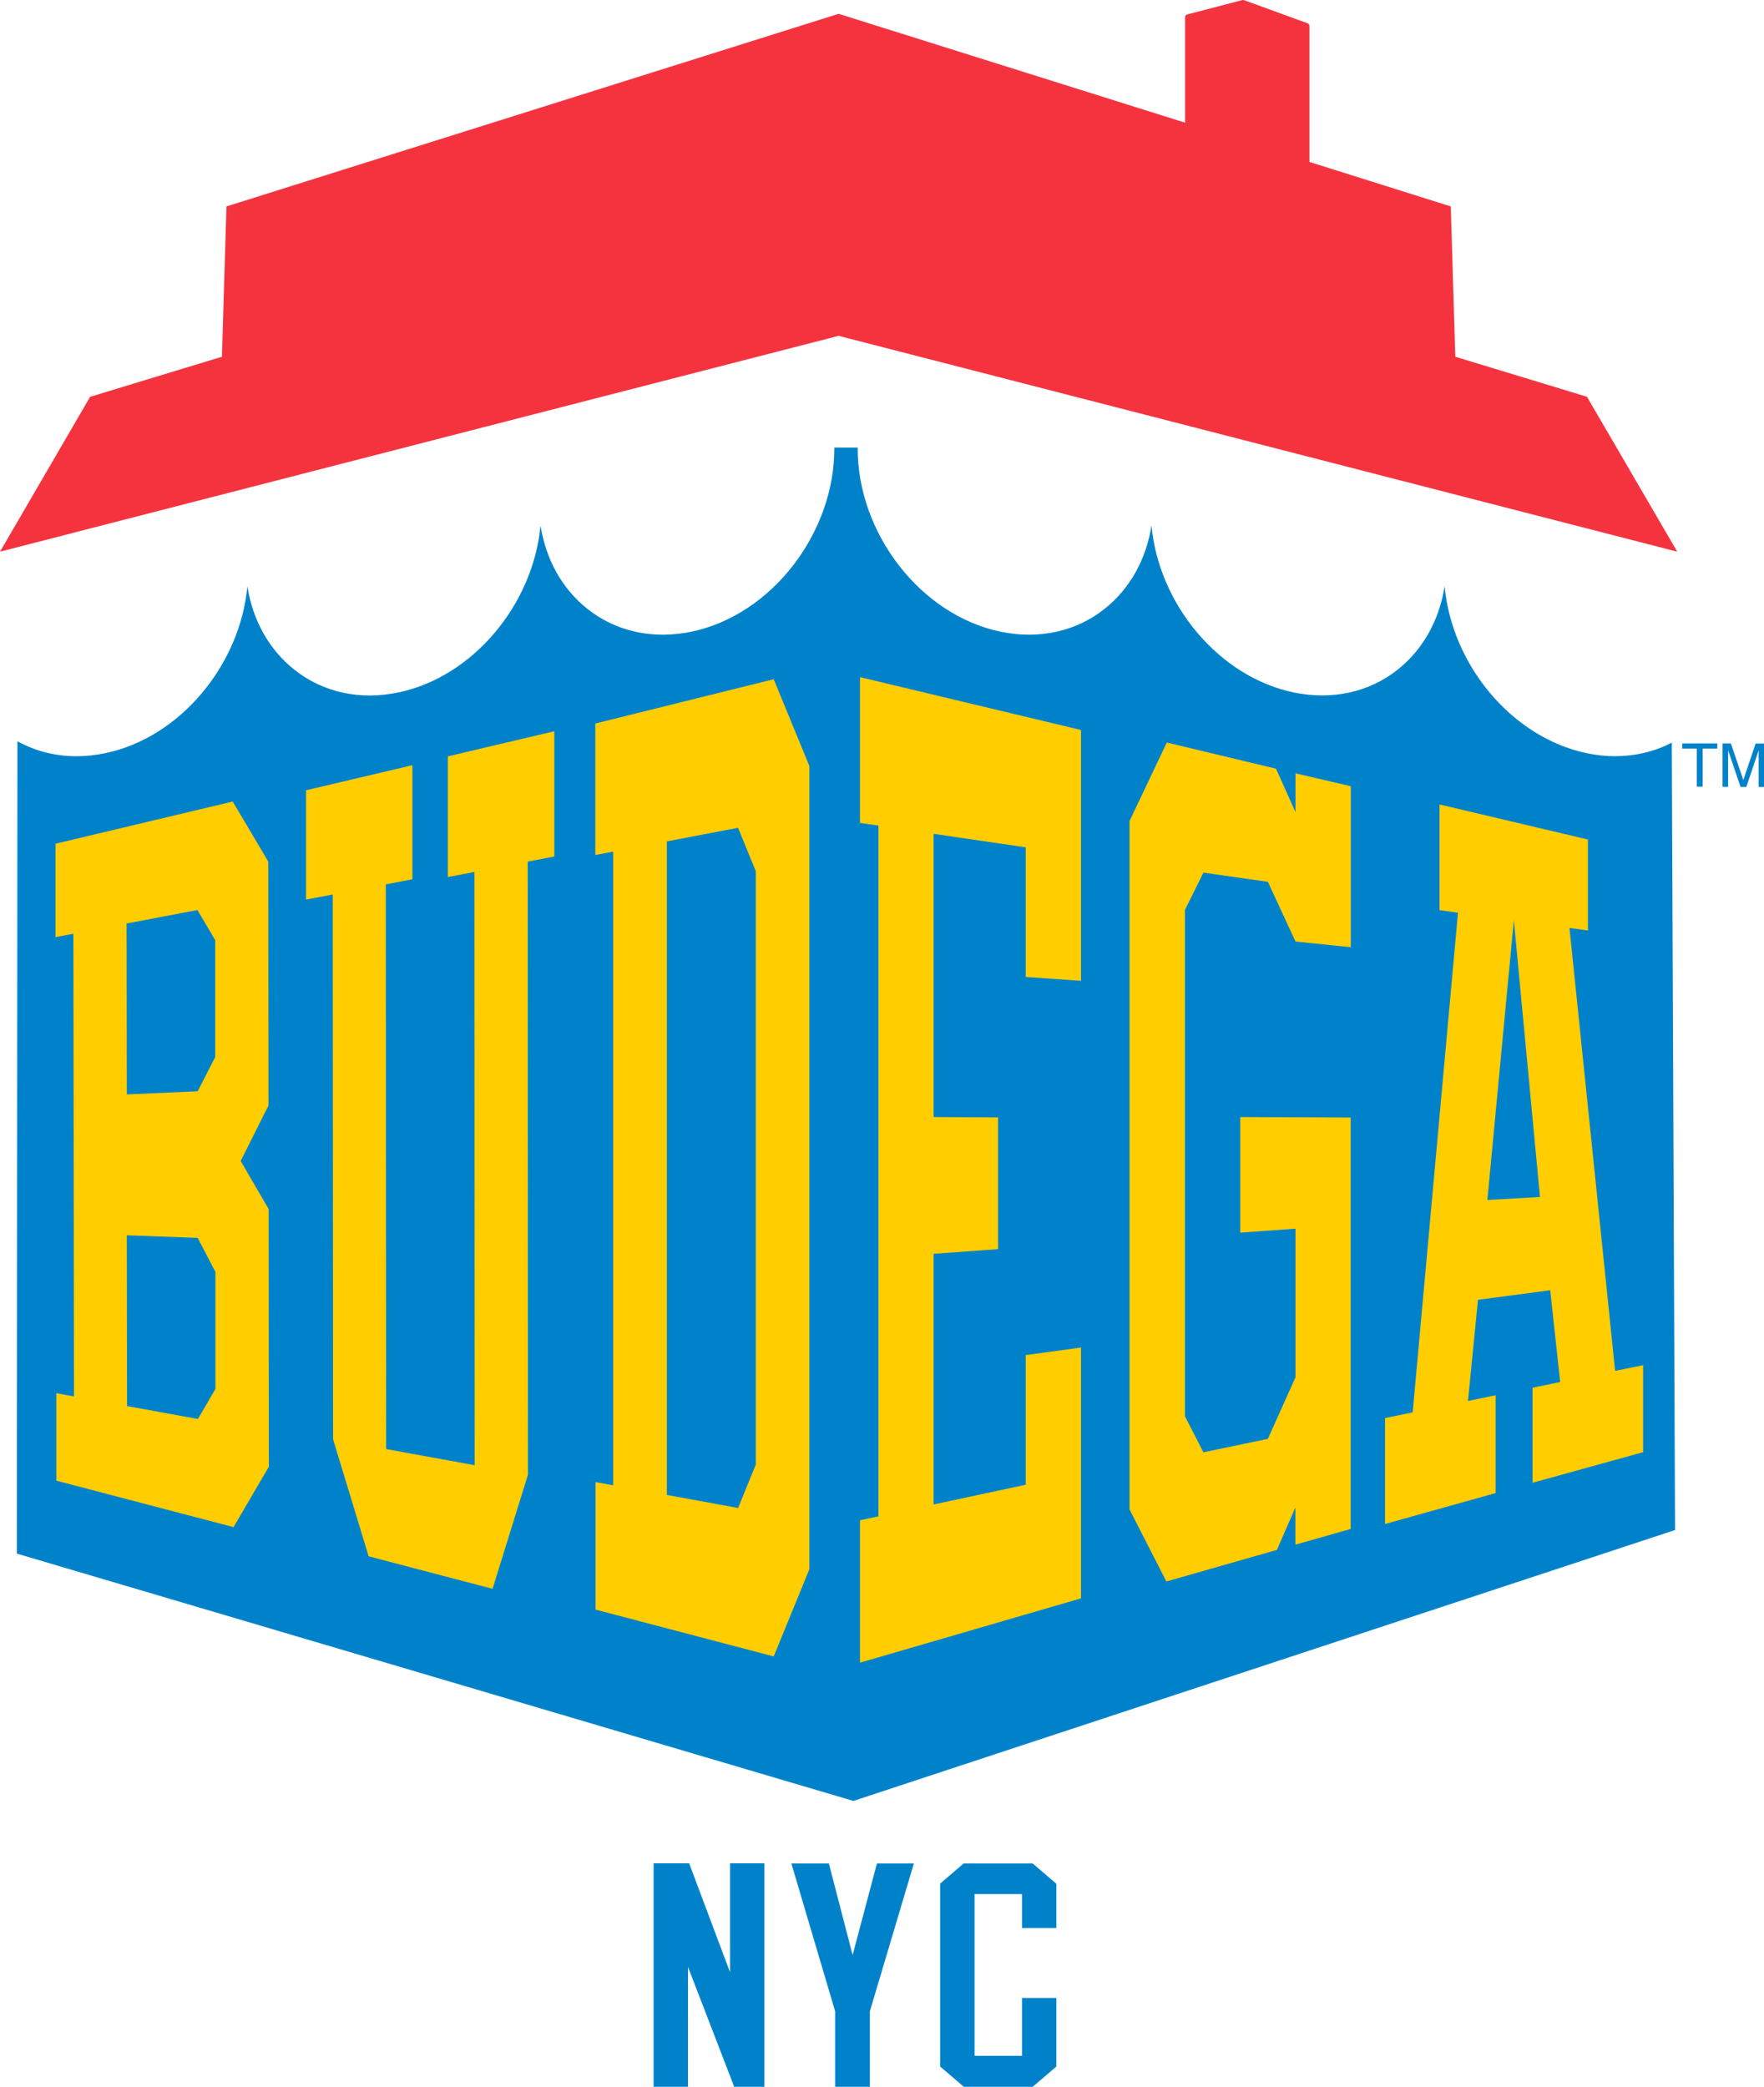 <?xml version="1.0" encoding="UTF-8"?>
<svg xmlns="http://www.w3.org/2000/svg" id="Layer_2" viewBox="0 0 151.89 179.64">
  <defs>
    <style>.cls-1{fill:#ffcd00;}.cls-2{fill:#0082cb;}.cls-3{fill:#f5333f;}</style>
  </defs>
  <g id="Layer_1-2">
    <path class="cls-2" d="M82.99,160.4l-2.04,1.75v15.74l2.04,1.75h5.93l2.04-1.75v-5.9h-2.96v4.98h-4.08v-13.92h4.08v2.92h2.96v-3.81l-2.04-1.75h-5.93ZM73.41,168.28l-2.04-7.87h-3.23l3.77,12.73v6.51h2.99v-6.51l3.79-12.73h-3.18l-2.09,7.87ZM62.86,169.78l-3.52-9.38h-3.06v19.24h2.96v-10.32l3.98,10.32h2.6v-19.24h-2.96v9.38ZM139.1,65.1c-.81,0-1.63-.09-2.46-.26-6.44-1.34-11.62-7.57-12.25-14.37-.47,2.96-1.88,5.46-4.06,7.19-2.46,1.94-5.63,2.63-8.93,1.95-6.44-1.34-11.62-7.57-12.25-14.37-.47,2.96-1.88,5.46-4.06,7.19-2.46,1.94-5.63,2.63-8.93,1.95-6.9-1.43-12.35-8.5-12.31-15.85h-2.01c.04,7.35-5.41,14.42-12.31,15.85-3.3.68-6.47,0-8.93-1.95-2.18-1.72-3.59-4.23-4.06-7.19-.63,6.8-5.82,13.04-12.25,14.37-3.3.69-6.47,0-8.93-1.95-2.18-1.72-3.59-4.23-4.06-7.19-.63,6.8-5.82,13.04-12.25,14.37-.83.17-1.65.26-2.46.26-1.82,0-3.55-.44-5.09-1.29l-.05,69.93,72.03,21.29,70.75-23.32-.28-67.78c-1.48.77-3.12,1.16-4.85,1.16ZM151.17,64l-1.06,3.15-1.07-3.15h-.72v3.73h.48v-2.2c0-.09,0-.22,0-.41,0-.19,0-.33,0-.42v-.11l1.07,3.15h.5l1.06-3.15c0,.2,0,.39,0,.57,0,.18,0,.3,0,.38v2.2h.48v-3.73h-.72ZM144.84,64.44h1.26v3.28h.51v-3.28h1.26v-.44h-3.02v.44Z"></path>
    <path class="cls-3" d="M136.66,34.16l-11.35-3.45-.39-12.94-12.17-3.83V2.23c0-.1-.06-.18-.15-.22L107.14.02s-.07-.02-.1-.02c-.01,0-.02,0-.04,0-.01,0-.03,0-.04.01l-4.75,1.24c-.1.03-.17.12-.17.22v9.09L72.21,1.19h0s0,0,0,0h0s0,0,0,0L19.5,17.77l-.39,12.94-11.35,3.45L0,47.49l72.21-18.58,72.21,18.58-7.77-13.33Z"></path>
    <path class="cls-1" d="M20.72,99.95l2.4-4.79-.02-20.99-3.06-5.17-15.26,3.63v8.04s1.54-.29,1.54-.29l.05,39.83-1.52-.28v7.53s15.26,4,15.26,4l3.04-5.2-.02-22.18-2.4-4.13ZM10.9,79.5l6.1-1.16,1.53,2.59v10.07s-1.51,2.94-1.51,2.94l-6.1.27-.02-14.7ZM17.04,122.15l-6.1-1.11-.02-14.7,6.1.22,1.53,2.93v10.07s-1.51,2.6-1.51,2.6ZM47.72,62.95l-9.16,2.16v10.39s2.29-.44,2.29-.44l.02,51.07-7.62-1.39-.03-48.61,2.29-.44v-9.82s-9.16,2.16-9.16,2.16v9.41s2.3-.44,2.3-.44l.03,46.9,3.06,10.07,10.67,2.8,3.05-9.82-.02-52.78,2.29-.44v-10.8ZM51.26,62.27v11.33s1.54-.29,1.54-.29v54.55s-1.52-.28-1.52-.28v10.98s15.34,4.03,15.34,4.03l3.07-7.5v-69.15l-3.07-7.47-15.35,3.81ZM63.55,129.81l-6.13-1.12v-56.26s6.13-1.17,6.13-1.17l1.53,3.74v51.07s-1.53,3.75-1.53,3.75ZM74.05,70.84l1.59.23v59.46l-1.59.34v12.26l19.03-5.54v-21.59l-4.76.65v11.16l-7.93,1.7v-21.58l5.55-.4v-11.34l-5.55-.03v-24.38l7.93,1.16v11.16l4.76.33v-21.59l-19.03-4.55v12.55ZM111.53,69.87l-1.66-3.7-9.4-2.25-3.21,6.75v59.27l3.17,6.2,9.52-2.72,1.59-3.65v3.2l4.76-1.35v-35.42l-9.51-.04v9.95l4.76-.34v12.79l-2.38,5.3-5.55,1.16-1.59-3.1v-43.59l1.59-3.21,5.55.79,2.38,5.14,4.76.49v-13.86l-4.76-1.11v3.28ZM139.07,118l-3.93-38.12,1.59.22v-7.83l-12.78-3.02v9.1l1.59.22-3.9,43.01-2.38.49v9.12l9.52-2.66v-8.42l-2.38.49.86-8.71,6.22-.82.86,7.9-2.38.49v8.18l9.52-2.63v-7.49l-2.38.48ZM128.07,103.3l2.28-24.08,2.25,23.82-4.54.26Z"></path>
  </g>
</svg>
